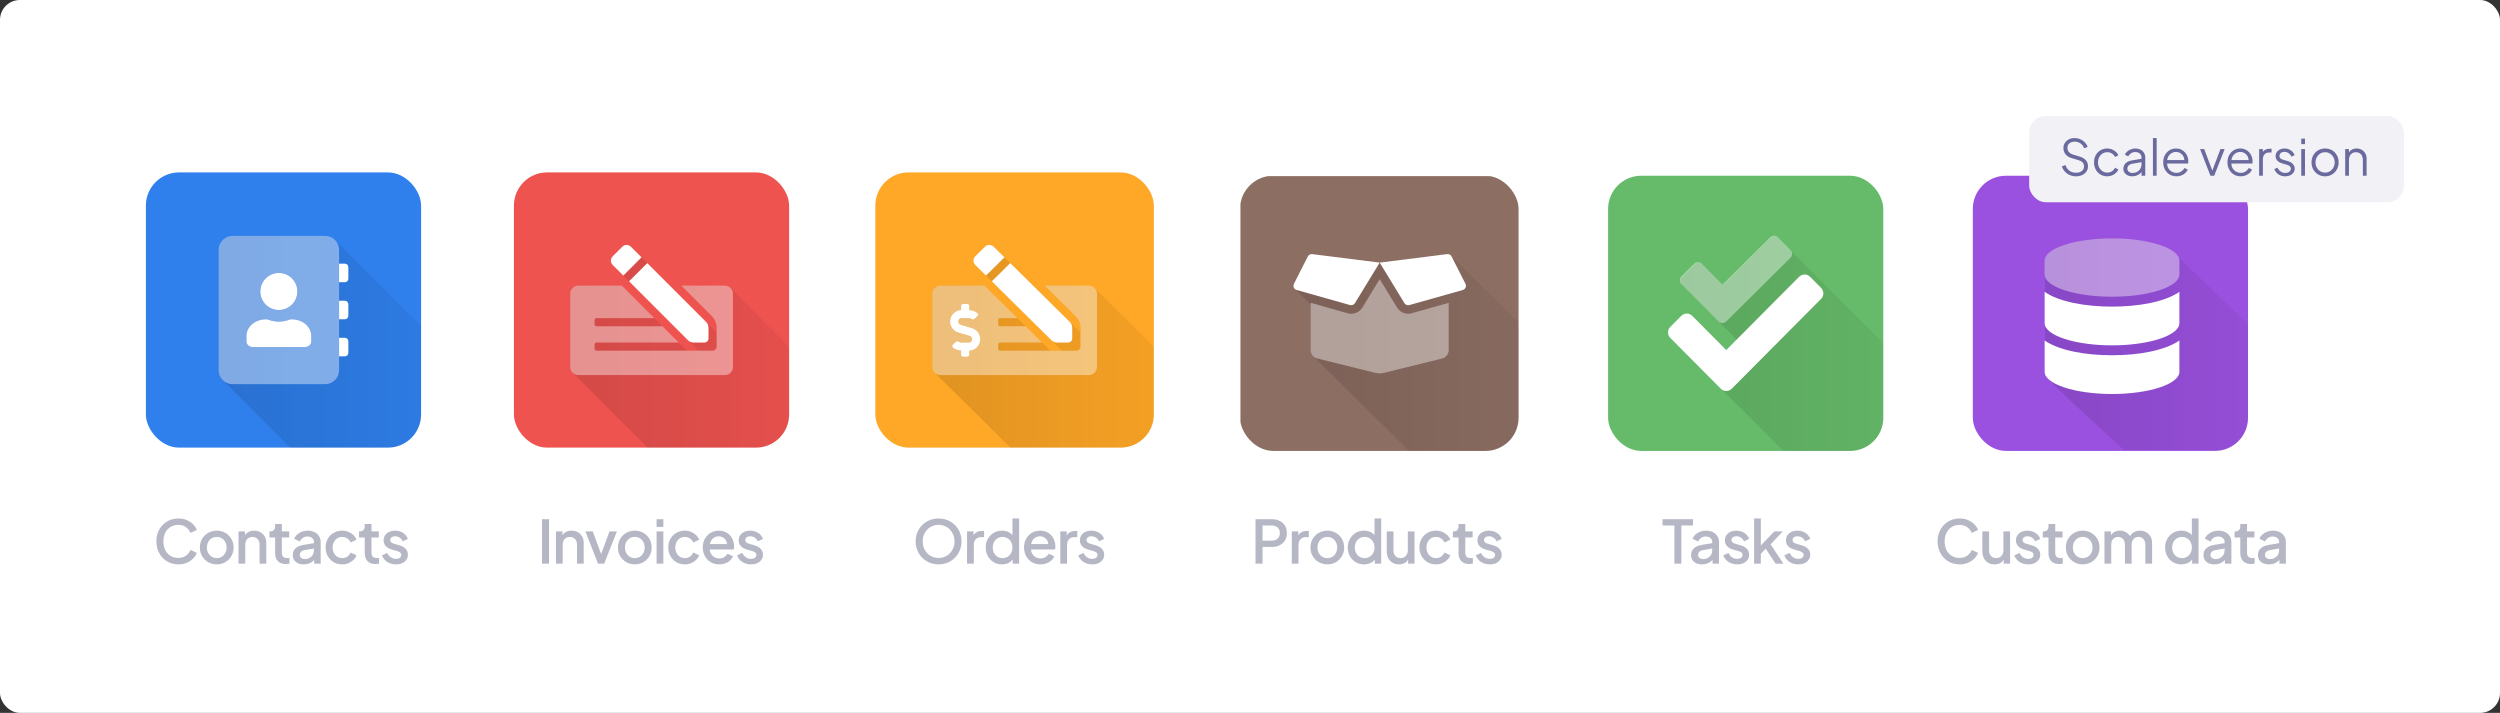 <svg width="754" height="215" viewBox="0 0 754 215" fill="none" xmlns="http://www.w3.org/2000/svg">
<rect x="0" y="0" width="754" height="215" fill="#333333" stroke="none"/>
<rect width="754" height="215" rx="6" fill="white"/>
<g clip-path="url(#clip0_8605_11127)">
<path d="M48.368 135C45.956 135 44 133.044 44 130.632V56.368C44 53.956 45.956 52 48.368 52H122.632C125.044 52 127 53.956 127 56.368V130.632C127 133.044 125.044 135 122.632 135H48.368Z" fill="#2F80ED"/>
<path opacity="0.115" d="M67.165 114.629C66.407 113.87 65.938 112.822 65.938 111.665V75.336C65.938 73.021 67.814 71.144 70.129 71.144H98.074C99.232 71.144 100.28 71.614 101.038 72.372L126.999 98.333V130.632C126.999 133.045 125.043 135.001 122.631 135.001H87.537L67.165 114.629Z" fill="url(#paint0_linear_8605_11127)"/>
<path opacity="0.4" d="M102.266 75.336C102.266 73.021 100.389 71.144 98.074 71.144H70.129C67.814 71.144 65.938 73.021 65.938 75.336V111.665C65.938 113.98 67.814 115.857 70.129 115.857H98.074C100.389 115.857 102.266 113.98 102.266 111.665V75.336ZM84.102 82.323C87.189 82.323 89.691 84.825 89.691 87.912C89.691 90.998 87.189 93.501 84.102 93.501C81.015 93.501 78.513 90.998 78.513 87.912C78.516 84.826 81.016 82.326 84.102 82.323ZM93.883 103.002C93.883 103.928 93.009 104.679 91.927 104.679H76.277C75.194 104.679 74.321 103.928 74.321 103.002V101.325C74.321 98.548 76.95 96.295 80.189 96.295H80.626C82.85 97.227 85.354 97.227 87.578 96.295H88.014C91.254 96.295 93.883 98.548 93.883 101.325L93.883 103.002Z" fill="white"/>
<path d="M88.013 96.294H87.577C85.353 97.226 82.849 97.226 80.625 96.294H80.189C76.949 96.294 74.32 98.547 74.32 101.325V103.001C74.32 103.927 75.194 104.678 76.276 104.678H91.926C93.009 104.678 93.882 103.927 93.882 103.001V101.325C93.882 98.547 91.253 96.294 88.013 96.294ZM84.101 93.5C87.188 93.5 89.69 90.998 89.69 87.911C89.69 84.824 87.188 82.322 84.101 82.322C81.014 82.322 78.512 84.824 78.512 87.911C78.515 90.996 81.016 93.497 84.101 93.5ZM104.012 90.705H102.265V96.294H104.012C104.591 96.294 105.06 95.825 105.06 95.246V91.753C105.06 91.175 104.591 90.705 104.012 90.705ZM104.012 101.883H102.265V107.472H104.012C104.591 107.472 105.06 107.003 105.06 106.425V102.931C105.06 102.353 104.591 101.883 104.012 101.883ZM104.012 79.527H102.265V85.116H104.012C104.591 85.116 105.06 84.647 105.06 84.068V80.575C105.06 79.996 104.591 79.527 104.012 79.527Z" fill="white"/>
</g>
<g clip-path="url(#clip1_8605_11127)">
<path d="M159.368 135C156.956 135 155 133.044 155 130.631V56.368C155 53.956 156.956 52 159.368 52H233.631C236.044 52 238 53.956 238 56.368V130.631C238 133.044 236.044 135 233.631 135H159.368Z" fill="#EF5350"/>
<path opacity="0.115" d="M172.68 112.409C172.236 111.965 171.961 111.352 171.961 110.674V88.592C171.961 87.237 173.059 86.138 174.415 86.138H187.526L207.154 105.767H210.626L207.454 102.595C207.453 102.594 207.453 102.593 207.452 102.593L189.709 84.846L189.71 84.845L184.766 79.9C184.054 79.183 184.054 78.026 184.766 77.309L187.67 74.407C188.39 73.695 189.549 73.695 190.269 74.407L193.476 77.608L216.125 100.257V98.829C216.126 97.561 215.636 96.344 214.761 95.431L205.468 86.138H218.579C219.256 86.138 219.87 86.413 220.314 86.857L237.997 104.54V130.632C237.997 133.045 236.041 135 233.628 135H195.271L172.68 112.409Z" fill="url(#paint1_linear_8605_11127)"/>
<g clip-path="url(#clip2_8605_11127)">
<path opacity="0.4" d="M221.042 88.592V110.675C221.042 111.326 220.783 111.95 220.323 112.41C219.863 112.87 219.239 113.129 218.588 113.129H174.422C173.772 113.129 173.148 112.87 172.687 112.41C172.227 111.95 171.969 111.326 171.969 110.675V88.592C171.969 87.942 172.227 87.317 172.687 86.857C173.148 86.397 173.772 86.139 174.422 86.139H187.539L197.349 95.953H179.943C179.78 95.953 179.624 96.018 179.509 96.133C179.394 96.248 179.33 96.404 179.33 96.567V97.793C179.33 97.956 179.394 98.112 179.509 98.227C179.624 98.342 179.78 98.407 179.943 98.407H199.802L204.71 103.314H179.943C179.78 103.314 179.624 103.379 179.509 103.494C179.394 103.609 179.33 103.765 179.33 103.928V105.154C179.33 105.317 179.394 105.473 179.509 105.588C179.624 105.703 179.78 105.768 179.943 105.768H214.908C215.233 105.768 215.545 105.639 215.775 105.409C216.005 105.178 216.134 104.866 216.134 104.541V98.832C216.135 98.187 216.008 97.549 215.761 96.954C215.515 96.358 215.153 95.817 214.698 95.361L205.476 86.139H218.588C219.239 86.139 219.863 86.397 220.323 86.857C220.783 87.317 221.042 87.942 221.042 88.592Z" fill="white"/>
<path d="M212.965 97.097L195.218 79.351L189.72 84.848L207.462 102.595C207.69 102.823 207.961 103.004 208.259 103.128C208.556 103.251 208.876 103.314 209.198 103.314H212.456C212.781 103.314 213.093 103.185 213.324 102.955C213.554 102.725 213.683 102.413 213.683 102.088V98.832C213.683 98.181 213.425 97.557 212.965 97.097ZM190.28 74.407C189.934 74.065 189.467 73.873 188.98 73.873C188.493 73.873 188.026 74.065 187.68 74.407L184.776 77.311C184.434 77.656 184.242 78.121 184.242 78.607C184.242 79.092 184.434 79.558 184.776 79.903L187.989 83.115L193.486 77.61L190.28 74.407Z" fill="white"/>
</g>
</g>
<g clip-path="url(#clip3_8605_11127)">
<path d="M268.421 135C265.979 135 264 133.044 264 130.631V56.368C264 53.956 265.979 52 268.421 52H343.579C346.02 52 348 53.956 348 56.368V130.631C348 133.044 346.02 135 343.579 135H268.421Z" fill="#FFA726"/>
<path opacity="0.115" d="M281.899 112.409C281.45 111.965 281.172 111.352 281.172 110.674V88.592C281.172 87.237 282.284 86.138 283.655 86.138H296.924L316.789 105.767H320.303L317.093 102.595C317.092 102.594 317.091 102.593 317.09 102.593L299.134 84.846L299.135 84.845L294.131 79.9C293.411 79.183 293.411 78.026 294.131 77.309L297.07 74.407C297.799 73.695 298.972 73.695 299.701 74.407L302.946 77.608L325.868 100.257V98.829C325.869 97.561 325.373 96.344 324.487 95.431L315.082 86.138H328.351C329.037 86.138 329.658 86.413 330.107 86.857L348.003 104.54V130.632C348.003 133.045 346.024 135 343.582 135H304.763L281.899 112.409Z" fill="url(#paint2_linear_8605_11127)"/>
<path opacity="0.4" d="M328.351 86.139H315.082L324.415 95.359C325.346 96.279 325.869 97.528 325.868 98.829V104.54C325.868 105.218 325.312 105.767 324.627 105.767H301.658C301.315 105.767 301.037 105.493 301.037 105.154V103.927C301.037 103.588 301.315 103.314 301.658 103.314H314.306L309.34 98.406H301.658C301.315 98.406 301.037 98.132 301.037 97.793V96.566C301.037 96.228 301.315 95.953 301.658 95.953H306.857L296.924 86.139H283.655C282.284 86.139 281.172 87.237 281.172 88.592V110.674C281.172 112.03 282.284 113.128 283.655 113.128H328.351C329.723 113.128 330.835 112.03 330.835 110.674V88.592C330.835 87.237 329.723 86.139 328.351 86.139V86.139ZM292.346 105.756V106.994C292.346 107.333 292.068 107.607 291.725 107.607H290.484C290.141 107.607 289.863 107.333 289.863 106.994V105.743C288.982 105.698 288.135 105.395 287.429 104.872C287.285 104.762 287.198 104.596 287.19 104.417C287.181 104.238 287.252 104.064 287.384 103.942L288.296 103.084C288.513 102.887 288.839 102.864 289.082 103.028C289.38 103.214 289.725 103.313 290.077 103.314H292.258C292.763 103.314 293.174 102.86 293.174 102.302C293.174 101.846 292.894 101.444 292.493 101.326L289.001 100.291C287.559 99.863 286.551 98.493 286.551 96.962C286.551 95.082 288.029 93.555 289.862 93.506V92.273C289.862 91.934 290.14 91.659 290.483 91.659H291.724C292.067 91.659 292.345 91.934 292.345 92.273V93.522C293.226 93.566 294.074 93.869 294.779 94.392C295.05 94.6 295.098 94.985 294.888 95.252C294.869 95.278 294.847 95.301 294.824 95.323L293.912 96.183C293.694 96.379 293.37 96.402 293.126 96.239C292.828 96.053 292.483 95.953 292.131 95.953H289.95C289.445 95.953 289.034 96.407 289.034 96.964C289.034 97.421 289.314 97.822 289.715 97.94L293.207 98.975C294.649 99.403 295.657 100.771 295.657 102.302C295.657 104.181 294.179 105.707 292.346 105.756V105.756Z" fill="white"/>
<path d="M299.696 74.407C298.967 73.695 297.794 73.695 297.065 74.407L294.126 77.309C293.406 78.026 293.406 79.183 294.126 79.9L297.377 83.113L302.941 77.608L299.696 74.407ZM322.654 97.094L304.693 79.348L299.129 84.846L317.086 102.593C317.551 103.053 318.182 103.313 318.841 103.313H322.139C322.824 103.313 323.38 102.764 323.38 102.087V98.829C323.381 98.178 323.119 97.554 322.654 97.094H322.654ZM293.202 98.973L289.71 97.938C289.309 97.82 289.029 97.418 289.029 96.962C289.029 96.404 289.44 95.951 289.945 95.951H292.126C292.478 95.951 292.823 96.05 293.121 96.237C293.365 96.399 293.689 96.376 293.907 96.18L294.819 95.32C294.842 95.299 294.864 95.275 294.883 95.25C295.093 94.982 295.045 94.597 294.775 94.389C294.069 93.867 293.222 93.564 292.341 93.519V92.272C292.341 91.934 292.063 91.659 291.72 91.659H290.479C290.136 91.659 289.858 91.934 289.858 92.272V93.508C288.025 93.557 286.547 95.084 286.547 96.964C286.547 98.498 287.556 99.863 288.997 100.291L292.489 101.326C292.89 101.444 293.17 101.846 293.17 102.302C293.17 102.86 292.759 103.313 292.254 103.313H290.072C289.72 103.313 289.375 103.214 289.077 103.027C288.834 102.864 288.509 102.887 288.291 103.083L287.38 103.941C287.247 104.064 287.176 104.238 287.185 104.417C287.193 104.596 287.281 104.762 287.424 104.872C288.13 105.394 288.977 105.697 289.858 105.743V106.994C289.858 107.333 290.136 107.607 290.479 107.607H291.72C292.063 107.607 292.341 107.333 292.341 106.994V105.756C294.174 105.707 295.652 104.181 295.652 102.3C295.652 100.769 294.644 99.403 293.202 98.973V98.973Z" fill="white"/>
</g>
<g clip-path="url(#clip4_8605_11127)">
<path d="M378.538 136.119C376.097 136.119 374.117 134.163 374.117 131.751V57.488C374.117 55.075 376.097 53.119 378.538 53.119H453.696C456.138 53.119 458.117 55.075 458.117 57.488V131.751C458.117 134.163 456.138 136.119 453.696 136.119H378.538Z" fill="#8D6E63"/>
<path opacity="0.115" d="M396.064 107.442C395.589 106.973 395.303 106.326 395.304 105.627V91.884L390.49 87.127C390.375 87.013 390.28 86.879 390.213 86.728C390.055 86.37 390.065 85.962 390.243 85.613L394.429 77.353C394.682 76.858 395.222 76.573 395.779 76.641L416.115 79.2L436.449 76.638C436.865 76.585 437.272 76.729 437.558 77.011L458.115 97.324V131.751C458.115 134.164 456.136 136.12 453.694 136.12H425.088L396.064 107.442Z" fill="url(#paint3_linear_8605_11127)"/>
<path opacity="0.4" d="M425.789 94.472L436.926 91.329V105.626C436.923 106.803 436.113 107.827 434.959 108.116L417.367 112.462C416.54 112.663 415.675 112.663 414.847 112.462L397.275 108.116C396.117 107.833 395.303 106.805 395.305 105.626V91.329L406.442 94.477C406.793 94.58 407.157 94.632 407.523 94.63C408.904 94.626 410.183 93.91 410.896 92.742L416.115 84.18L421.342 92.742C422.055 93.907 423.331 94.619 424.708 94.622C425.074 94.624 425.438 94.574 425.789 94.472L425.789 94.472Z" fill="white"/>
<path d="M441.993 85.613L437.806 77.353C437.554 76.853 437.009 76.566 436.449 76.638L416.115 79.2L423.569 91.417C423.88 91.924 424.495 92.164 425.073 92.004L441.161 87.466C441.541 87.357 441.853 87.088 442.014 86.731C442.174 86.374 442.167 85.965 441.993 85.613H441.993ZM394.429 77.353L390.243 85.613C390.065 85.962 390.055 86.371 390.213 86.728C390.372 87.085 390.684 87.354 391.064 87.461L407.151 91.999C407.729 92.159 408.344 91.919 408.655 91.413L416.115 79.2L395.779 76.641C395.222 76.573 394.682 76.858 394.429 77.353V77.353Z" fill="white"/>
</g>
<g clip-path="url(#clip5_8605_11127)">
<path d="M489.368 136C486.956 136 485 134.044 485 131.632V57.368C485 54.956 486.956 53 489.368 53H563.632C566.044 53 568 54.956 568 57.368V131.632C568 134.044 566.044 136 563.632 136H489.368Z" fill="#66BB6A"/>
<path opacity="0.115" d="M507.348 83.531L511.185 79.724C511.823 79.099 512.846 79.104 513.477 79.735L519.726 85.984L534.026 71.782C534.665 71.156 535.688 71.162 536.319 71.794L568.003 103.477V131.647C568.003 134.051 566.054 135.999 563.651 135.999H537.873L519.179 117.306C519.177 117.303 519.174 117.301 519.172 117.298L504.004 102.043C503.092 101.125 503.092 99.643 504.004 98.724L507.304 95.406C507.74 94.965 508.334 94.718 508.954 94.718C509.57 94.718 510.16 94.963 510.596 95.398L520.85 105.652L523.951 102.533L518.508 97.09C518.507 97.089 518.505 97.087 518.503 97.085H518.503L507.331 85.829C506.704 85.189 506.711 84.162 507.348 83.531H507.348Z" fill="url(#paint4_linear_8605_11127)"/>
<path opacity="0.4" d="M518.314 96.944L507.1 85.645C506.471 85.003 506.478 83.973 507.117 83.34L510.968 79.519C511.61 78.889 512.641 78.897 513.274 79.535L519.516 85.827L533.894 71.547C534.536 70.918 535.566 70.925 536.2 71.564L540.035 75.417C540.665 76.06 540.657 77.09 540.019 77.724L520.62 96.96C519.977 97.59 518.947 97.583 518.314 96.944V96.944Z" fill="white"/>
<path d="M549.233 86.816C550.148 87.738 550.148 89.226 549.233 90.148L522.299 117.231C521.862 117.673 521.265 117.922 520.644 117.922C520.022 117.922 519.425 117.673 518.988 117.231L503.764 101.92C502.849 100.999 502.849 99.511 503.764 98.589L507.076 95.258C507.514 94.817 508.11 94.568 508.732 94.568C509.354 94.568 509.95 94.817 510.388 95.258L520.644 105.571L542.609 83.481C543.047 83.039 543.643 82.791 544.265 82.791C544.887 82.791 545.483 83.039 545.921 83.481L549.233 86.816Z" fill="white"/>
</g>
<g clip-path="url(#clip6_8605_11127)">
<path d="M599.368 136C596.956 136 595 134.044 595 131.631V57.368C595 54.956 596.956 53 599.368 53H673.631C676.044 53 678 54.956 678 57.368V131.631C678 134.044 676.044 136 673.631 136H599.368Z" fill="#9B51E0"/>
<path opacity="0.115" d="M617.323 113.677C616.751 112.246 616.838 111.387 616.838 108.525L616.75 97.936V88.097V83.339L616.75 77.901C617.322 75.897 621.115 74.431 621.616 74.18C622.116 73.93 628.484 71.891 635.353 71.891C642.795 71.891 648.076 72.763 650.61 73.608C653.145 74.453 656.533 75.897 657.105 77.615L678.219 98.046V131.347C678.219 133.759 676.263 135.715 673.851 135.715H640.551C640.551 135.715 617.895 115.108 617.323 113.677Z" fill="url(#paint5_linear_8605_11127)"/>
<path opacity="0.4" d="M657.306 78.596V82.787C657.306 86.48 648.204 89.492 636.985 89.492C625.766 89.492 616.664 86.48 616.664 82.787V78.596C616.664 74.903 625.766 71.891 636.985 71.891C648.204 71.891 657.306 74.903 657.306 78.596Z" fill="white"/>
<path d="M616.664 102.693V112.123C616.664 115.816 625.766 118.828 636.985 118.828C648.204 118.828 657.306 115.816 657.306 112.123V102.693C652.939 105.732 644.949 107.146 636.985 107.146C629.021 107.146 621.029 105.732 616.664 102.693ZM636.985 92.478C629.021 92.478 621.029 91.064 616.664 88.025V97.455C616.664 101.148 625.766 104.16 636.985 104.16C648.204 104.16 657.306 101.148 657.306 97.455V88.025C652.939 91.064 644.949 92.478 636.985 92.478Z" fill="white"/>
</g>
<rect x="612" y="35" width="113" height="26" rx="5" fill="#F1F1F6"/>
<path d="M626.123 53.18C625.413 53.18 624.768 53.045 624.188 52.775C623.608 52.505 623.118 52.145 622.718 51.695C622.318 51.235 622.033 50.73 621.863 50.18L622.943 49.775C623.203 50.535 623.608 51.115 624.158 51.515C624.708 51.905 625.363 52.1 626.123 52.1C626.603 52.1 627.023 52.025 627.383 51.875C627.753 51.715 628.038 51.495 628.238 51.215C628.438 50.935 628.538 50.61 628.538 50.24C628.538 49.69 628.388 49.265 628.088 48.965C627.788 48.665 627.358 48.435 626.798 48.275L624.788 47.675C623.998 47.445 623.388 47.06 622.958 46.52C622.538 45.98 622.328 45.365 622.328 44.675C622.328 44.085 622.473 43.565 622.763 43.115C623.053 42.655 623.448 42.295 623.948 42.035C624.458 41.775 625.033 41.645 625.673 41.645C626.343 41.645 626.943 41.77 627.473 42.02C628.013 42.26 628.468 42.58 628.838 42.98C629.208 43.38 629.473 43.825 629.633 44.315L628.583 44.735C628.343 44.075 627.968 43.575 627.458 43.235C626.958 42.895 626.368 42.725 625.688 42.725C625.258 42.725 624.878 42.8 624.548 42.95C624.228 43.1 623.978 43.315 623.798 43.595C623.618 43.875 623.528 44.205 623.528 44.585C623.528 45.045 623.673 45.46 623.963 45.83C624.253 46.19 624.698 46.46 625.298 46.64L627.068 47.165C627.948 47.425 628.613 47.8 629.063 48.29C629.513 48.78 629.738 49.395 629.738 50.135C629.738 50.735 629.583 51.265 629.273 51.725C628.973 52.175 628.548 52.53 627.998 52.79C627.458 53.05 626.833 53.18 626.123 53.18ZM635.565 53.18C634.775 53.18 634.08 52.995 633.48 52.625C632.88 52.255 632.41 51.755 632.07 51.125C631.73 50.485 631.56 49.765 631.56 48.965C631.56 48.165 631.73 47.45 632.07 46.82C632.41 46.19 632.88 45.695 633.48 45.335C634.08 44.965 634.775 44.78 635.565 44.78C636.065 44.78 636.535 44.87 636.975 45.05C637.415 45.23 637.805 45.475 638.145 45.785C638.485 46.085 638.74 46.435 638.91 46.835L637.89 47.36C637.69 46.93 637.385 46.58 636.975 46.31C636.565 46.04 636.095 45.905 635.565 45.905C635.035 45.905 634.555 46.04 634.125 46.31C633.705 46.57 633.37 46.935 633.12 47.405C632.88 47.865 632.76 48.39 632.76 48.98C632.76 49.56 632.88 50.085 633.12 50.555C633.37 51.015 633.705 51.38 634.125 51.65C634.555 51.92 635.035 52.055 635.565 52.055C636.095 52.055 636.56 51.92 636.96 51.65C637.37 51.38 637.68 51.02 637.89 50.57L638.91 51.125C638.74 51.515 638.485 51.865 638.145 52.175C637.805 52.485 637.415 52.73 636.975 52.91C636.535 53.09 636.065 53.18 635.565 53.18ZM643.063 53.18C642.553 53.18 642.098 53.085 641.698 52.895C641.298 52.695 640.983 52.425 640.753 52.085C640.523 51.745 640.408 51.355 640.408 50.915C640.408 50.495 640.498 50.115 640.678 49.775C640.858 49.425 641.138 49.13 641.518 48.89C641.898 48.65 642.383 48.48 642.973 48.38L646.123 47.855V48.875L643.243 49.355C642.663 49.455 642.243 49.64 641.983 49.91C641.733 50.18 641.608 50.5 641.608 50.87C641.608 51.23 641.748 51.535 642.028 51.785C642.318 52.035 642.688 52.16 643.138 52.16C643.688 52.16 644.168 52.045 644.578 51.815C644.988 51.575 645.308 51.255 645.538 50.855C645.768 50.455 645.883 50.01 645.883 49.52V47.48C645.883 47 645.708 46.61 645.358 46.31C645.008 46.01 644.553 45.86 643.993 45.86C643.503 45.86 643.073 45.985 642.703 46.235C642.333 46.475 642.058 46.79 641.878 47.18L640.858 46.625C641.008 46.285 641.243 45.975 641.563 45.695C641.893 45.415 642.268 45.195 642.688 45.035C643.108 44.865 643.543 44.78 643.993 44.78C644.583 44.78 645.103 44.895 645.553 45.125C646.013 45.355 646.368 45.675 646.618 46.085C646.878 46.485 647.008 46.95 647.008 47.48V53H645.883V51.395L646.048 51.56C645.908 51.86 645.688 52.135 645.388 52.385C645.098 52.625 644.753 52.82 644.353 52.97C643.963 53.11 643.533 53.18 643.063 53.18ZM649.322 53V41.645H650.447V53H649.322ZM656.41 53.18C655.66 53.18 654.98 53 654.37 52.64C653.77 52.27 653.295 51.765 652.945 51.125C652.595 50.485 652.42 49.76 652.42 48.95C652.42 48.14 652.59 47.425 652.93 46.805C653.27 46.175 653.73 45.68 654.31 45.32C654.9 44.96 655.56 44.78 656.29 44.78C656.87 44.78 657.385 44.89 657.835 45.11C658.295 45.32 658.685 45.61 659.005 45.98C659.325 46.34 659.57 46.75 659.74 47.21C659.91 47.66 659.995 48.125 659.995 48.605C659.995 48.705 659.99 48.82 659.98 48.95C659.97 49.07 659.955 49.195 659.935 49.325H653.14V48.275H659.29L658.75 48.725C658.84 48.175 658.775 47.685 658.555 47.255C658.345 46.815 658.04 46.47 657.64 46.22C657.24 45.96 656.79 45.83 656.29 45.83C655.79 45.83 655.325 45.96 654.895 46.22C654.475 46.48 654.145 46.845 653.905 47.315C653.665 47.775 653.57 48.325 653.62 48.965C653.57 49.605 653.67 50.165 653.92 50.645C654.18 51.115 654.53 51.48 654.97 51.74C655.42 52 655.9 52.13 656.41 52.13C657 52.13 657.495 51.99 657.895 51.71C658.295 51.43 658.62 51.08 658.87 50.66L659.83 51.17C659.67 51.53 659.425 51.865 659.095 52.175C658.765 52.475 658.37 52.72 657.91 52.91C657.46 53.09 656.96 53.18 656.41 53.18ZM666.672 53L663.537 44.96H664.797L667.437 52.01H667.032L669.687 44.96H670.962L667.797 53H666.672ZM675.79 53.18C675.04 53.18 674.36 53 673.75 52.64C673.15 52.27 672.675 51.765 672.325 51.125C671.975 50.485 671.8 49.76 671.8 48.95C671.8 48.14 671.97 47.425 672.31 46.805C672.65 46.175 673.11 45.68 673.69 45.32C674.28 44.96 674.94 44.78 675.67 44.78C676.25 44.78 676.765 44.89 677.215 45.11C677.675 45.32 678.065 45.61 678.385 45.98C678.705 46.34 678.95 46.75 679.12 47.21C679.29 47.66 679.375 48.125 679.375 48.605C679.375 48.705 679.37 48.82 679.36 48.95C679.35 49.07 679.335 49.195 679.315 49.325H672.52V48.275H678.67L678.13 48.725C678.22 48.175 678.155 47.685 677.935 47.255C677.725 46.815 677.42 46.47 677.02 46.22C676.62 45.96 676.17 45.83 675.67 45.83C675.17 45.83 674.705 45.96 674.275 46.22C673.855 46.48 673.525 46.845 673.285 47.315C673.045 47.775 672.95 48.325 673 48.965C672.95 49.605 673.05 50.165 673.3 50.645C673.56 51.115 673.91 51.48 674.35 51.74C674.8 52 675.28 52.13 675.79 52.13C676.38 52.13 676.875 51.99 677.275 51.71C677.675 51.43 678 51.08 678.25 50.66L679.21 51.17C679.05 51.53 678.805 51.865 678.475 52.175C678.145 52.475 677.75 52.72 677.29 52.91C676.84 53.09 676.34 53.18 675.79 53.18ZM681.358 53V44.96H682.483V46.28L682.333 46.085C682.523 45.705 682.808 45.405 683.188 45.185C683.578 44.965 684.048 44.855 684.598 44.855H685.108V45.98H684.403C683.823 45.98 683.358 46.16 683.008 46.52C682.658 46.88 682.483 47.39 682.483 48.05V53H681.358ZM689.216 53.18C688.446 53.18 687.771 52.985 687.191 52.595C686.611 52.205 686.191 51.675 685.931 51.005L686.876 50.555C687.106 51.045 687.426 51.435 687.836 51.725C688.256 52.015 688.716 52.16 689.216 52.16C689.696 52.16 690.101 52.045 690.431 51.815C690.761 51.575 690.926 51.265 690.926 50.885C690.926 50.605 690.846 50.385 690.686 50.225C690.526 50.055 690.341 49.925 690.131 49.835C689.921 49.745 689.736 49.68 689.576 49.64L688.421 49.31C687.681 49.1 687.146 48.805 686.816 48.425C686.486 48.045 686.321 47.605 686.321 47.105C686.321 46.635 686.441 46.225 686.681 45.875C686.921 45.525 687.246 45.255 687.656 45.065C688.066 44.875 688.521 44.78 689.021 44.78C689.701 44.78 690.316 44.96 690.866 45.32C691.426 45.67 691.821 46.16 692.051 46.79L691.091 47.24C690.891 46.79 690.601 46.44 690.221 46.19C689.851 45.93 689.436 45.8 688.976 45.8C688.526 45.8 688.166 45.915 687.896 46.145C687.626 46.375 687.491 46.665 687.491 47.015C687.491 47.285 687.561 47.5 687.701 47.66C687.841 47.82 688.001 47.94 688.181 48.02C688.371 48.1 688.536 48.16 688.676 48.2L690.011 48.59C690.661 48.78 691.166 49.075 691.526 49.475C691.896 49.875 692.081 50.345 692.081 50.885C692.081 51.325 691.956 51.72 691.706 52.07C691.466 52.42 691.131 52.695 690.701 52.895C690.271 53.085 689.776 53.18 689.216 53.18ZM694.058 53V44.96H695.183V53H694.058ZM694.058 43.475V41.825H695.183V43.475H694.058ZM701.251 53.18C700.491 53.18 699.801 53 699.181 52.64C698.561 52.27 698.066 51.77 697.696 51.14C697.336 50.5 697.156 49.775 697.156 48.965C697.156 48.165 697.336 47.45 697.696 46.82C698.056 46.19 698.541 45.695 699.151 45.335C699.771 44.965 700.471 44.78 701.251 44.78C702.031 44.78 702.726 44.96 703.336 45.32C703.956 45.68 704.441 46.175 704.791 46.805C705.151 47.435 705.331 48.155 705.331 48.965C705.331 49.785 705.146 50.515 704.776 51.155C704.406 51.785 703.911 52.28 703.291 52.64C702.681 53 702.001 53.18 701.251 53.18ZM701.251 52.055C701.791 52.055 702.276 51.92 702.706 51.65C703.146 51.38 703.491 51.01 703.741 50.54C704.001 50.07 704.131 49.545 704.131 48.965C704.131 48.385 704.001 47.865 703.741 47.405C703.491 46.945 703.146 46.58 702.706 46.31C702.276 46.04 701.791 45.905 701.251 45.905C700.711 45.905 700.221 46.04 699.781 46.31C699.351 46.58 699.006 46.945 698.746 47.405C698.486 47.865 698.356 48.385 698.356 48.965C698.356 49.545 698.486 50.07 698.746 50.54C699.006 51.01 699.351 51.38 699.781 51.65C700.221 51.92 700.711 52.055 701.251 52.055ZM707.315 53V44.96H708.44V46.52L708.185 46.46C708.385 45.94 708.71 45.53 709.16 45.23C709.62 44.93 710.15 44.78 710.75 44.78C711.32 44.78 711.83 44.91 712.28 45.17C712.74 45.43 713.1 45.79 713.36 46.25C713.63 46.7 713.765 47.21 713.765 47.78V53H712.64V48.215C712.64 47.725 712.55 47.31 712.37 46.97C712.2 46.63 711.955 46.37 711.635 46.19C711.325 46 710.965 45.905 710.555 45.905C710.145 45.905 709.78 46 709.46 46.19C709.14 46.37 708.89 46.635 708.71 46.985C708.53 47.325 708.44 47.735 708.44 48.215V53H707.315Z" fill="#6A6A9F"/>
<path d="M53.803 170.216C52.855 170.216 51.973 170.042 51.157 169.694C50.353 169.346 49.651 168.866 49.051 168.254C48.463 167.63 48.001 166.898 47.665 166.058C47.329 165.218 47.161 164.294 47.161 163.286C47.161 162.29 47.323 161.372 47.647 160.532C47.983 159.68 48.451 158.948 49.051 158.336C49.651 157.712 50.353 157.232 51.157 156.896C51.961 156.548 52.843 156.374 53.803 156.374C54.751 156.374 55.597 156.536 56.341 156.86C57.097 157.184 57.733 157.61 58.249 158.138C58.765 158.654 59.137 159.218 59.365 159.83L57.457 160.73C57.169 160.01 56.707 159.428 56.071 158.984C55.447 158.528 54.691 158.3 53.803 158.3C52.915 158.3 52.129 158.51 51.445 158.93C50.761 159.35 50.227 159.932 49.843 160.676C49.471 161.42 49.285 162.29 49.285 163.286C49.285 164.282 49.471 165.158 49.843 165.914C50.227 166.658 50.761 167.24 51.445 167.66C52.129 168.068 52.915 168.272 53.803 168.272C54.691 168.272 55.447 168.05 56.071 167.606C56.707 167.162 57.169 166.58 57.457 165.86L59.365 166.76C59.137 167.36 58.765 167.924 58.249 168.452C57.733 168.98 57.097 169.406 56.341 169.73C55.597 170.054 54.751 170.216 53.803 170.216ZM65.373 170.216C64.437 170.216 63.579 169.994 62.799 169.55C62.031 169.106 61.419 168.5 60.963 167.732C60.507 166.964 60.279 166.094 60.279 165.122C60.279 164.138 60.507 163.268 60.963 162.512C61.419 161.744 62.031 161.144 62.799 160.712C63.567 160.268 64.425 160.046 65.373 160.046C66.333 160.046 67.191 160.268 67.947 160.712C68.715 161.144 69.321 161.744 69.765 162.512C70.221 163.268 70.449 164.138 70.449 165.122C70.449 166.106 70.221 166.982 69.765 167.75C69.309 168.518 68.697 169.124 67.929 169.568C67.161 170 66.309 170.216 65.373 170.216ZM65.373 168.326C65.949 168.326 66.459 168.188 66.903 167.912C67.347 167.636 67.695 167.258 67.947 166.778C68.211 166.286 68.343 165.734 68.343 165.122C68.343 164.51 68.211 163.964 67.947 163.484C67.695 163.004 67.347 162.626 66.903 162.35C66.459 162.074 65.949 161.936 65.373 161.936C64.809 161.936 64.299 162.074 63.843 162.35C63.399 162.626 63.045 163.004 62.781 163.484C62.529 163.964 62.403 164.51 62.403 165.122C62.403 165.734 62.529 166.286 62.781 166.778C63.045 167.258 63.399 167.636 63.843 167.912C64.299 168.188 64.809 168.326 65.373 168.326ZM71.935 170V160.262H73.879V162.17L73.645 161.918C73.885 161.306 74.269 160.844 74.797 160.532C75.325 160.208 75.937 160.046 76.633 160.046C77.353 160.046 77.989 160.202 78.541 160.514C79.093 160.826 79.525 161.258 79.837 161.81C80.149 162.362 80.305 162.998 80.305 163.718V170H78.289V164.258C78.289 163.766 78.199 163.352 78.019 163.016C77.839 162.668 77.581 162.404 77.245 162.224C76.921 162.032 76.549 161.936 76.129 161.936C75.709 161.936 75.331 162.032 74.995 162.224C74.671 162.404 74.419 162.668 74.239 163.016C74.059 163.364 73.969 163.778 73.969 164.258V170H71.935ZM86.194 170.108C85.174 170.108 84.382 169.82 83.818 169.244C83.254 168.668 82.972 167.858 82.972 166.814V162.098H81.262V160.262H81.532C81.988 160.262 82.342 160.13 82.594 159.866C82.846 159.602 82.972 159.242 82.972 158.786V158.03H85.006V160.262H87.22V162.098H85.006V166.724C85.006 167.06 85.06 167.348 85.168 167.588C85.276 167.816 85.45 167.996 85.69 168.128C85.93 168.248 86.242 168.308 86.626 168.308C86.722 168.308 86.83 168.302 86.95 168.29C87.07 168.278 87.184 168.266 87.292 168.254V170C87.124 170.024 86.938 170.048 86.734 170.072C86.53 170.096 86.35 170.108 86.194 170.108ZM91.605 170.216C90.945 170.216 90.363 170.102 89.859 169.874C89.367 169.634 88.983 169.31 88.707 168.902C88.431 168.482 88.293 167.99 88.293 167.426C88.293 166.898 88.407 166.424 88.635 166.004C88.875 165.584 89.241 165.23 89.733 164.942C90.225 164.654 90.843 164.45 91.587 164.33L94.971 163.772V165.374L91.983 165.896C91.443 165.992 91.047 166.166 90.795 166.418C90.543 166.658 90.417 166.97 90.417 167.354C90.417 167.726 90.555 168.032 90.831 168.272C91.119 168.5 91.485 168.614 91.929 168.614C92.481 168.614 92.961 168.494 93.369 168.254C93.789 168.014 94.113 167.696 94.341 167.3C94.569 166.892 94.683 166.442 94.683 165.95V163.448C94.683 162.968 94.503 162.578 94.143 162.278C93.795 161.966 93.327 161.81 92.739 161.81C92.199 161.81 91.725 161.954 91.317 162.242C90.921 162.518 90.627 162.878 90.435 163.322L88.743 162.476C88.923 161.996 89.217 161.576 89.625 161.216C90.033 160.844 90.507 160.556 91.047 160.352C91.599 160.148 92.181 160.046 92.793 160.046C93.561 160.046 94.239 160.19 94.827 160.478C95.427 160.766 95.889 161.168 96.213 161.684C96.549 162.188 96.717 162.776 96.717 163.448V170H94.773V168.236L95.187 168.29C94.959 168.686 94.665 169.028 94.305 169.316C93.957 169.604 93.555 169.826 93.099 169.982C92.655 170.138 92.157 170.216 91.605 170.216ZM103.221 170.216C102.249 170.216 101.385 169.994 100.629 169.55C99.885 169.094 99.291 168.482 98.847 167.714C98.415 166.946 98.199 166.076 98.199 165.104C98.199 164.144 98.415 163.28 98.847 162.512C99.279 161.744 99.873 161.144 100.629 160.712C101.385 160.268 102.249 160.046 103.221 160.046C103.881 160.046 104.499 160.166 105.075 160.406C105.651 160.634 106.149 160.952 106.569 161.36C107.001 161.768 107.319 162.242 107.523 162.782L105.741 163.61C105.537 163.106 105.207 162.704 104.751 162.404C104.307 162.092 103.797 161.936 103.221 161.936C102.669 161.936 102.171 162.074 101.727 162.35C101.295 162.614 100.953 162.992 100.701 163.484C100.449 163.964 100.323 164.51 100.323 165.122C100.323 165.734 100.449 166.286 100.701 166.778C100.953 167.258 101.295 167.636 101.727 167.912C102.171 168.188 102.669 168.326 103.221 168.326C103.809 168.326 104.319 168.176 104.751 167.876C105.195 167.564 105.525 167.15 105.741 166.634L107.523 167.48C107.331 167.996 107.019 168.464 106.587 168.884C106.167 169.292 105.669 169.616 105.093 169.856C104.517 170.096 103.893 170.216 103.221 170.216ZM113.223 170.108C112.203 170.108 111.411 169.82 110.847 169.244C110.283 168.668 110.001 167.858 110.001 166.814V162.098H108.291V160.262H108.561C109.017 160.262 109.371 160.13 109.623 159.866C109.875 159.602 110.001 159.242 110.001 158.786V158.03H112.035V160.262H114.249V162.098H112.035V166.724C112.035 167.06 112.089 167.348 112.197 167.588C112.305 167.816 112.479 167.996 112.719 168.128C112.959 168.248 113.271 168.308 113.655 168.308C113.751 168.308 113.859 168.302 113.979 168.29C114.099 168.278 114.213 168.266 114.321 168.254V170C114.153 170.024 113.967 170.048 113.763 170.072C113.559 170.096 113.379 170.108 113.223 170.108ZM119.406 170.216C118.41 170.216 117.534 169.97 116.778 169.478C116.034 168.986 115.512 168.326 115.212 167.498L116.778 166.76C117.042 167.312 117.402 167.75 117.858 168.074C118.326 168.398 118.842 168.56 119.406 168.56C119.886 168.56 120.276 168.452 120.576 168.236C120.876 168.02 121.026 167.726 121.026 167.354C121.026 167.114 120.96 166.922 120.828 166.778C120.696 166.622 120.528 166.496 120.324 166.4C120.132 166.304 119.934 166.232 119.73 166.184L118.2 165.752C117.36 165.512 116.73 165.152 116.31 164.672C115.902 164.18 115.698 163.61 115.698 162.962C115.698 162.374 115.848 161.864 116.148 161.432C116.448 160.988 116.862 160.646 117.39 160.406C117.918 160.166 118.512 160.046 119.172 160.046C120.06 160.046 120.852 160.268 121.548 160.712C122.244 161.144 122.736 161.75 123.024 162.53L121.458 163.268C121.266 162.8 120.96 162.428 120.54 162.152C120.132 161.876 119.67 161.738 119.154 161.738C118.71 161.738 118.356 161.846 118.092 162.062C117.828 162.266 117.696 162.536 117.696 162.872C117.696 163.1 117.756 163.292 117.876 163.448C117.996 163.592 118.152 163.712 118.344 163.808C118.536 163.892 118.734 163.964 118.938 164.024L120.522 164.492C121.326 164.72 121.944 165.08 122.376 165.572C122.808 166.052 123.024 166.628 123.024 167.3C123.024 167.876 122.868 168.386 122.556 168.83C122.256 169.262 121.836 169.604 121.296 169.856C120.756 170.096 120.126 170.216 119.406 170.216Z" fill="#B5B7C5"/>
<path d="M163.469 170V156.59H165.593V170H163.469ZM167.675 170V160.262H169.619V162.17L169.385 161.918C169.625 161.306 170.009 160.844 170.537 160.532C171.065 160.208 171.677 160.046 172.373 160.046C173.093 160.046 173.729 160.202 174.281 160.514C174.833 160.826 175.265 161.258 175.577 161.81C175.889 162.362 176.045 162.998 176.045 163.718V170H174.029V164.258C174.029 163.766 173.939 163.352 173.759 163.016C173.579 162.668 173.321 162.404 172.985 162.224C172.661 162.032 172.289 161.936 171.869 161.936C171.449 161.936 171.071 162.032 170.735 162.224C170.411 162.404 170.159 162.668 169.979 163.016C169.799 163.364 169.709 163.778 169.709 164.258V170H167.675ZM180.372 170L176.556 160.262H178.77L181.704 168.2H180.894L183.828 160.262H186.06L182.226 170H180.372ZM191.465 170.216C190.529 170.216 189.671 169.994 188.891 169.55C188.123 169.106 187.511 168.5 187.055 167.732C186.599 166.964 186.371 166.094 186.371 165.122C186.371 164.138 186.599 163.268 187.055 162.512C187.511 161.744 188.123 161.144 188.891 160.712C189.659 160.268 190.517 160.046 191.465 160.046C192.425 160.046 193.283 160.268 194.039 160.712C194.807 161.144 195.413 161.744 195.857 162.512C196.313 163.268 196.541 164.138 196.541 165.122C196.541 166.106 196.313 166.982 195.857 167.75C195.401 168.518 194.789 169.124 194.021 169.568C193.253 170 192.401 170.216 191.465 170.216ZM191.465 168.326C192.041 168.326 192.551 168.188 192.995 167.912C193.439 167.636 193.787 167.258 194.039 166.778C194.303 166.286 194.435 165.734 194.435 165.122C194.435 164.51 194.303 163.964 194.039 163.484C193.787 163.004 193.439 162.626 192.995 162.35C192.551 162.074 192.041 161.936 191.465 161.936C190.901 161.936 190.391 162.074 189.935 162.35C189.491 162.626 189.137 163.004 188.873 163.484C188.621 163.964 188.495 164.51 188.495 165.122C188.495 165.734 188.621 166.286 188.873 166.778C189.137 167.258 189.491 167.636 189.935 167.912C190.391 168.188 190.901 168.326 191.465 168.326ZM198.027 170V160.262H200.061V170H198.027ZM198.027 158.93V156.59H200.061V158.93H198.027ZM206.565 170.216C205.593 170.216 204.729 169.994 203.973 169.55C203.229 169.094 202.635 168.482 202.191 167.714C201.759 166.946 201.543 166.076 201.543 165.104C201.543 164.144 201.759 163.28 202.191 162.512C202.623 161.744 203.217 161.144 203.973 160.712C204.729 160.268 205.593 160.046 206.565 160.046C207.225 160.046 207.843 160.166 208.419 160.406C208.995 160.634 209.493 160.952 209.913 161.36C210.345 161.768 210.663 162.242 210.867 162.782L209.085 163.61C208.881 163.106 208.551 162.704 208.095 162.404C207.651 162.092 207.141 161.936 206.565 161.936C206.013 161.936 205.515 162.074 205.071 162.35C204.639 162.614 204.297 162.992 204.045 163.484C203.793 163.964 203.667 164.51 203.667 165.122C203.667 165.734 203.793 166.286 204.045 166.778C204.297 167.258 204.639 167.636 205.071 167.912C205.515 168.188 206.013 168.326 206.565 168.326C207.153 168.326 207.663 168.176 208.095 167.876C208.539 167.564 208.869 167.15 209.085 166.634L210.867 167.48C210.675 167.996 210.363 168.464 209.931 168.884C209.511 169.292 209.013 169.616 208.437 169.856C207.861 170.096 207.237 170.216 206.565 170.216ZM216.927 170.216C215.955 170.216 215.091 169.994 214.335 169.55C213.591 169.094 213.009 168.482 212.589 167.714C212.169 166.934 211.959 166.064 211.959 165.104C211.959 164.12 212.169 163.25 212.589 162.494C213.021 161.738 213.597 161.144 214.317 160.712C215.037 160.268 215.853 160.046 216.765 160.046C217.497 160.046 218.151 160.172 218.727 160.424C219.303 160.676 219.789 161.024 220.185 161.468C220.581 161.9 220.881 162.398 221.085 162.962C221.301 163.526 221.409 164.126 221.409 164.762C221.409 164.918 221.403 165.08 221.391 165.248C221.379 165.416 221.355 165.572 221.319 165.716H213.561V164.096H220.167L219.195 164.834C219.315 164.246 219.273 163.724 219.069 163.268C218.877 162.8 218.577 162.434 218.169 162.17C217.773 161.894 217.305 161.756 216.765 161.756C216.225 161.756 215.745 161.894 215.325 162.17C214.905 162.434 214.581 162.818 214.353 163.322C214.125 163.814 214.035 164.414 214.083 165.122C214.023 165.782 214.113 166.358 214.353 166.85C214.605 167.342 214.953 167.726 215.397 168.002C215.853 168.278 216.369 168.416 216.945 168.416C217.533 168.416 218.031 168.284 218.439 168.02C218.859 167.756 219.189 167.414 219.429 166.994L221.085 167.804C220.893 168.26 220.593 168.674 220.185 169.046C219.789 169.406 219.309 169.694 218.745 169.91C218.193 170.114 217.587 170.216 216.927 170.216ZM226.494 170.216C225.498 170.216 224.622 169.97 223.866 169.478C223.122 168.986 222.6 168.326 222.3 167.498L223.866 166.76C224.13 167.312 224.49 167.75 224.946 168.074C225.414 168.398 225.93 168.56 226.494 168.56C226.974 168.56 227.364 168.452 227.664 168.236C227.964 168.02 228.114 167.726 228.114 167.354C228.114 167.114 228.048 166.922 227.916 166.778C227.784 166.622 227.616 166.496 227.412 166.4C227.22 166.304 227.022 166.232 226.818 166.184L225.288 165.752C224.448 165.512 223.818 165.152 223.398 164.672C222.99 164.18 222.786 163.61 222.786 162.962C222.786 162.374 222.936 161.864 223.236 161.432C223.536 160.988 223.95 160.646 224.478 160.406C225.006 160.166 225.6 160.046 226.26 160.046C227.148 160.046 227.94 160.268 228.636 160.712C229.332 161.144 229.824 161.75 230.112 162.53L228.546 163.268C228.354 162.8 228.048 162.428 227.628 162.152C227.22 161.876 226.758 161.738 226.242 161.738C225.798 161.738 225.444 161.846 225.18 162.062C224.916 162.266 224.784 162.536 224.784 162.872C224.784 163.1 224.844 163.292 224.964 163.448C225.084 163.592 225.24 163.712 225.432 163.808C225.624 163.892 225.822 163.964 226.026 164.024L227.61 164.492C228.414 164.72 229.032 165.08 229.464 165.572C229.896 166.052 230.112 166.628 230.112 167.3C230.112 167.876 229.956 168.386 229.644 168.83C229.344 169.262 228.924 169.604 228.384 169.856C227.844 170.096 227.214 170.216 226.494 170.216Z" fill="#B5B7C5"/>
<path d="M283.075 170.216C282.103 170.216 281.197 170.042 280.357 169.694C279.529 169.346 278.797 168.86 278.161 168.236C277.537 167.612 277.045 166.88 276.685 166.04C276.337 165.2 276.163 164.282 276.163 163.286C276.163 162.29 276.337 161.372 276.685 160.532C277.045 159.68 277.537 158.948 278.161 158.336C278.785 157.712 279.517 157.232 280.357 156.896C281.197 156.548 282.103 156.374 283.075 156.374C284.059 156.374 284.965 156.548 285.793 156.896C286.633 157.232 287.365 157.712 287.989 158.336C288.625 158.96 289.117 159.692 289.465 160.532C289.813 161.372 289.987 162.29 289.987 163.286C289.987 164.282 289.807 165.2 289.447 166.04C289.099 166.88 288.613 167.612 287.989 168.236C287.365 168.86 286.633 169.346 285.793 169.694C284.953 170.042 284.047 170.216 283.075 170.216ZM283.075 168.272C283.771 168.272 284.407 168.146 284.983 167.894C285.571 167.642 286.081 167.294 286.513 166.85C286.945 166.394 287.281 165.866 287.521 165.266C287.761 164.654 287.881 163.994 287.881 163.286C287.881 162.578 287.761 161.924 287.521 161.324C287.281 160.724 286.945 160.196 286.513 159.74C286.081 159.284 285.571 158.93 284.983 158.678C284.407 158.426 283.771 158.3 283.075 158.3C282.379 158.3 281.737 158.426 281.149 158.678C280.573 158.93 280.069 159.284 279.637 159.74C279.205 160.196 278.869 160.724 278.629 161.324C278.401 161.924 278.287 162.578 278.287 163.286C278.287 163.994 278.401 164.654 278.629 165.266C278.869 165.866 279.205 166.394 279.637 166.85C280.069 167.294 280.579 167.642 281.167 167.894C281.755 168.146 282.391 168.272 283.075 168.272ZM291.664 170V160.262H293.608V162.224L293.428 161.936C293.644 161.3 293.992 160.844 294.472 160.568C294.952 160.28 295.528 160.136 296.2 160.136H296.794V161.99H295.948C295.276 161.99 294.73 162.2 294.31 162.62C293.902 163.028 293.698 163.616 293.698 164.384V170H291.664ZM302.185 170.216C301.249 170.216 300.409 169.994 299.665 169.55C298.933 169.094 298.351 168.482 297.919 167.714C297.499 166.946 297.289 166.082 297.289 165.122C297.289 164.162 297.505 163.298 297.937 162.53C298.369 161.762 298.951 161.156 299.683 160.712C300.415 160.268 301.243 160.046 302.167 160.046C302.947 160.046 303.637 160.202 304.237 160.514C304.837 160.826 305.311 161.258 305.659 161.81L305.353 162.278V156.374H307.369V170H305.443V168.02L305.677 168.398C305.341 168.986 304.861 169.436 304.237 169.748C303.613 170.06 302.929 170.216 302.185 170.216ZM302.383 168.326C302.947 168.326 303.451 168.188 303.895 167.912C304.351 167.636 304.705 167.258 304.957 166.778C305.221 166.286 305.353 165.734 305.353 165.122C305.353 164.51 305.221 163.964 304.957 163.484C304.705 163.004 304.351 162.626 303.895 162.35C303.451 162.074 302.947 161.936 302.383 161.936C301.819 161.936 301.309 162.074 300.853 162.35C300.397 162.626 300.043 163.004 299.791 163.484C299.539 163.964 299.413 164.51 299.413 165.122C299.413 165.734 299.539 166.286 299.791 166.778C300.043 167.258 300.391 167.636 300.835 167.912C301.291 168.188 301.807 168.326 302.383 168.326ZM313.816 170.216C312.844 170.216 311.98 169.994 311.224 169.55C310.48 169.094 309.898 168.482 309.478 167.714C309.058 166.934 308.848 166.064 308.848 165.104C308.848 164.12 309.058 163.25 309.478 162.494C309.91 161.738 310.486 161.144 311.206 160.712C311.926 160.268 312.742 160.046 313.654 160.046C314.386 160.046 315.04 160.172 315.616 160.424C316.192 160.676 316.678 161.024 317.074 161.468C317.47 161.9 317.77 162.398 317.974 162.962C318.19 163.526 318.298 164.126 318.298 164.762C318.298 164.918 318.292 165.08 318.28 165.248C318.268 165.416 318.244 165.572 318.208 165.716H310.45V164.096H317.056L316.084 164.834C316.204 164.246 316.162 163.724 315.958 163.268C315.766 162.8 315.466 162.434 315.058 162.17C314.662 161.894 314.194 161.756 313.654 161.756C313.114 161.756 312.634 161.894 312.214 162.17C311.794 162.434 311.47 162.818 311.242 163.322C311.014 163.814 310.924 164.414 310.972 165.122C310.912 165.782 311.002 166.358 311.242 166.85C311.494 167.342 311.842 167.726 312.286 168.002C312.742 168.278 313.258 168.416 313.834 168.416C314.422 168.416 314.92 168.284 315.328 168.02C315.748 167.756 316.078 167.414 316.318 166.994L317.974 167.804C317.782 168.26 317.482 168.674 317.074 169.046C316.678 169.406 316.198 169.694 315.634 169.91C315.082 170.114 314.476 170.216 313.816 170.216ZM319.783 170V160.262H321.727V162.224L321.547 161.936C321.763 161.3 322.111 160.844 322.591 160.568C323.071 160.28 323.647 160.136 324.319 160.136H324.913V161.99H324.067C323.395 161.99 322.849 162.2 322.429 162.62C322.021 163.028 321.817 163.616 321.817 164.384V170H319.783ZM329.404 170.216C328.408 170.216 327.532 169.97 326.776 169.478C326.032 168.986 325.51 168.326 325.21 167.498L326.776 166.76C327.04 167.312 327.4 167.75 327.856 168.074C328.324 168.398 328.84 168.56 329.404 168.56C329.884 168.56 330.274 168.452 330.574 168.236C330.874 168.02 331.024 167.726 331.024 167.354C331.024 167.114 330.958 166.922 330.826 166.778C330.694 166.622 330.526 166.496 330.322 166.4C330.13 166.304 329.932 166.232 329.728 166.184L328.198 165.752C327.358 165.512 326.728 165.152 326.308 164.672C325.9 164.18 325.696 163.61 325.696 162.962C325.696 162.374 325.846 161.864 326.146 161.432C326.446 160.988 326.86 160.646 327.388 160.406C327.916 160.166 328.51 160.046 329.17 160.046C330.058 160.046 330.85 160.268 331.546 160.712C332.242 161.144 332.734 161.75 333.022 162.53L331.456 163.268C331.264 162.8 330.958 162.428 330.538 162.152C330.13 161.876 329.668 161.738 329.152 161.738C328.708 161.738 328.354 161.846 328.09 162.062C327.826 162.266 327.694 162.536 327.694 162.872C327.694 163.1 327.754 163.292 327.874 163.448C327.994 163.592 328.15 163.712 328.342 163.808C328.534 163.892 328.732 163.964 328.936 164.024L330.52 164.492C331.324 164.72 331.942 165.08 332.374 165.572C332.806 166.052 333.022 166.628 333.022 167.3C333.022 167.876 332.866 168.386 332.554 168.83C332.254 169.262 331.834 169.604 331.294 169.856C330.754 170.096 330.124 170.216 329.404 170.216Z" fill="#B5B7C5"/>
<path d="M378.663 170V156.59H383.541C384.441 156.59 385.233 156.758 385.917 157.094C386.613 157.418 387.153 157.898 387.537 158.534C387.921 159.158 388.113 159.908 388.113 160.784C388.113 161.648 387.915 162.392 387.519 163.016C387.135 163.64 386.601 164.12 385.917 164.456C385.233 164.792 384.441 164.96 383.541 164.96H380.787V170H378.663ZM380.787 163.07H383.595C384.075 163.07 384.495 162.974 384.855 162.782C385.215 162.59 385.497 162.326 385.701 161.99C385.905 161.642 386.007 161.234 386.007 160.766C386.007 160.298 385.905 159.896 385.701 159.56C385.497 159.212 385.215 158.948 384.855 158.768C384.495 158.576 384.075 158.48 383.595 158.48H380.787V163.07ZM389.602 170V160.262H391.546V162.224L391.366 161.936C391.582 161.3 391.93 160.844 392.41 160.568C392.89 160.28 393.466 160.136 394.138 160.136H394.732V161.99H393.886C393.214 161.99 392.668 162.2 392.248 162.62C391.84 163.028 391.636 163.616 391.636 164.384V170H389.602ZM400.322 170.216C399.386 170.216 398.528 169.994 397.748 169.55C396.98 169.106 396.368 168.5 395.912 167.732C395.456 166.964 395.228 166.094 395.228 165.122C395.228 164.138 395.456 163.268 395.912 162.512C396.368 161.744 396.98 161.144 397.748 160.712C398.516 160.268 399.374 160.046 400.322 160.046C401.282 160.046 402.14 160.268 402.896 160.712C403.664 161.144 404.27 161.744 404.714 162.512C405.17 163.268 405.398 164.138 405.398 165.122C405.398 166.106 405.17 166.982 404.714 167.75C404.258 168.518 403.646 169.124 402.878 169.568C402.11 170 401.258 170.216 400.322 170.216ZM400.322 168.326C400.898 168.326 401.408 168.188 401.852 167.912C402.296 167.636 402.644 167.258 402.896 166.778C403.16 166.286 403.292 165.734 403.292 165.122C403.292 164.51 403.16 163.964 402.896 163.484C402.644 163.004 402.296 162.626 401.852 162.35C401.408 162.074 400.898 161.936 400.322 161.936C399.758 161.936 399.248 162.074 398.792 162.35C398.348 162.626 397.994 163.004 397.73 163.484C397.478 163.964 397.352 164.51 397.352 165.122C397.352 165.734 397.478 166.286 397.73 166.778C397.994 167.258 398.348 167.636 398.792 167.912C399.248 168.188 399.758 168.326 400.322 168.326ZM411.383 170.216C410.447 170.216 409.607 169.994 408.863 169.55C408.131 169.094 407.549 168.482 407.117 167.714C406.697 166.946 406.487 166.082 406.487 165.122C406.487 164.162 406.703 163.298 407.135 162.53C407.567 161.762 408.149 161.156 408.881 160.712C409.613 160.268 410.441 160.046 411.365 160.046C412.145 160.046 412.835 160.202 413.435 160.514C414.035 160.826 414.509 161.258 414.857 161.81L414.551 162.278V156.374H416.567V170H414.641V168.02L414.875 168.398C414.539 168.986 414.059 169.436 413.435 169.748C412.811 170.06 412.127 170.216 411.383 170.216ZM411.581 168.326C412.145 168.326 412.649 168.188 413.093 167.912C413.549 167.636 413.903 167.258 414.155 166.778C414.419 166.286 414.551 165.734 414.551 165.122C414.551 164.51 414.419 163.964 414.155 163.484C413.903 163.004 413.549 162.626 413.093 162.35C412.649 162.074 412.145 161.936 411.581 161.936C411.017 161.936 410.507 162.074 410.051 162.35C409.595 162.626 409.241 163.004 408.989 163.484C408.737 163.964 408.611 164.51 408.611 165.122C408.611 165.734 408.737 166.286 408.989 166.778C409.241 167.258 409.589 167.636 410.033 167.912C410.489 168.188 411.005 168.326 411.581 168.326ZM421.916 170.216C421.184 170.216 420.542 170.054 419.99 169.73C419.438 169.394 419.006 168.932 418.694 168.344C418.394 167.744 418.244 167.054 418.244 166.274V160.262H420.278V166.094C420.278 166.538 420.368 166.928 420.548 167.264C420.728 167.6 420.98 167.864 421.304 168.056C421.628 168.236 422 168.326 422.42 168.326C422.852 168.326 423.23 168.23 423.554 168.038C423.878 167.846 424.13 167.576 424.31 167.228C424.502 166.88 424.598 166.472 424.598 166.004V160.262H426.614V170H424.688V168.092L424.904 168.344C424.676 168.944 424.298 169.406 423.77 169.73C423.242 170.054 422.624 170.216 421.916 170.216ZM433.115 170.216C432.143 170.216 431.279 169.994 430.523 169.55C429.779 169.094 429.185 168.482 428.741 167.714C428.309 166.946 428.093 166.076 428.093 165.104C428.093 164.144 428.309 163.28 428.741 162.512C429.173 161.744 429.767 161.144 430.523 160.712C431.279 160.268 432.143 160.046 433.115 160.046C433.775 160.046 434.393 160.166 434.969 160.406C435.545 160.634 436.043 160.952 436.463 161.36C436.895 161.768 437.213 162.242 437.417 162.782L435.635 163.61C435.431 163.106 435.101 162.704 434.645 162.404C434.201 162.092 433.691 161.936 433.115 161.936C432.563 161.936 432.065 162.074 431.621 162.35C431.189 162.614 430.847 162.992 430.595 163.484C430.343 163.964 430.217 164.51 430.217 165.122C430.217 165.734 430.343 166.286 430.595 166.778C430.847 167.258 431.189 167.636 431.621 167.912C432.065 168.188 432.563 168.326 433.115 168.326C433.703 168.326 434.213 168.176 434.645 167.876C435.089 167.564 435.419 167.15 435.635 166.634L437.417 167.48C437.225 167.996 436.913 168.464 436.481 168.884C436.061 169.292 435.563 169.616 434.987 169.856C434.411 170.096 433.787 170.216 433.115 170.216ZM443.117 170.108C442.097 170.108 441.305 169.82 440.741 169.244C440.177 168.668 439.895 167.858 439.895 166.814V162.098H438.185V160.262H438.455C438.911 160.262 439.265 160.13 439.517 159.866C439.769 159.602 439.895 159.242 439.895 158.786V158.03H441.929V160.262H444.143V162.098H441.929V166.724C441.929 167.06 441.983 167.348 442.091 167.588C442.199 167.816 442.373 167.996 442.613 168.128C442.853 168.248 443.165 168.308 443.549 168.308C443.645 168.308 443.753 168.302 443.873 168.29C443.993 168.278 444.107 168.266 444.215 168.254V170C444.047 170.024 443.861 170.048 443.657 170.072C443.453 170.096 443.273 170.108 443.117 170.108ZM449.3 170.216C448.304 170.216 447.428 169.97 446.672 169.478C445.928 168.986 445.406 168.326 445.106 167.498L446.672 166.76C446.936 167.312 447.296 167.75 447.752 168.074C448.22 168.398 448.736 168.56 449.3 168.56C449.78 168.56 450.17 168.452 450.47 168.236C450.77 168.02 450.92 167.726 450.92 167.354C450.92 167.114 450.854 166.922 450.722 166.778C450.59 166.622 450.422 166.496 450.218 166.4C450.026 166.304 449.828 166.232 449.624 166.184L448.094 165.752C447.254 165.512 446.624 165.152 446.204 164.672C445.796 164.18 445.592 163.61 445.592 162.962C445.592 162.374 445.742 161.864 446.042 161.432C446.342 160.988 446.756 160.646 447.284 160.406C447.812 160.166 448.406 160.046 449.066 160.046C449.954 160.046 450.746 160.268 451.442 160.712C452.138 161.144 452.63 161.75 452.918 162.53L451.352 163.268C451.16 162.8 450.854 162.428 450.434 162.152C450.026 161.876 449.564 161.738 449.048 161.738C448.604 161.738 448.25 161.846 447.986 162.062C447.722 162.266 447.59 162.536 447.59 162.872C447.59 163.1 447.65 163.292 447.77 163.448C447.89 163.592 448.046 163.712 448.238 163.808C448.43 163.892 448.628 163.964 448.832 164.024L450.416 164.492C451.22 164.72 451.838 165.08 452.27 165.572C452.702 166.052 452.918 166.628 452.918 167.3C452.918 167.876 452.762 168.386 452.45 168.83C452.15 169.262 451.73 169.604 451.19 169.856C450.65 170.096 450.02 170.216 449.3 170.216Z" fill="#B5B7C5"/>
<path d="M504.988 170V158.48H501.424V156.59H510.604V158.48H507.094V170H504.988ZM513.337 170.216C512.677 170.216 512.095 170.102 511.591 169.874C511.099 169.634 510.715 169.31 510.439 168.902C510.163 168.482 510.025 167.99 510.025 167.426C510.025 166.898 510.139 166.424 510.367 166.004C510.607 165.584 510.973 165.23 511.465 164.942C511.957 164.654 512.575 164.45 513.319 164.33L516.703 163.772V165.374L513.715 165.896C513.175 165.992 512.779 166.166 512.527 166.418C512.275 166.658 512.149 166.97 512.149 167.354C512.149 167.726 512.287 168.032 512.563 168.272C512.851 168.5 513.217 168.614 513.661 168.614C514.213 168.614 514.693 168.494 515.101 168.254C515.521 168.014 515.845 167.696 516.073 167.3C516.301 166.892 516.415 166.442 516.415 165.95V163.448C516.415 162.968 516.235 162.578 515.875 162.278C515.527 161.966 515.059 161.81 514.471 161.81C513.931 161.81 513.457 161.954 513.049 162.242C512.653 162.518 512.359 162.878 512.167 163.322L510.475 162.476C510.655 161.996 510.949 161.576 511.357 161.216C511.765 160.844 512.239 160.556 512.779 160.352C513.331 160.148 513.913 160.046 514.525 160.046C515.293 160.046 515.971 160.19 516.559 160.478C517.159 160.766 517.621 161.168 517.945 161.684C518.281 162.188 518.449 162.776 518.449 163.448V170H516.505V168.236L516.919 168.29C516.691 168.686 516.397 169.028 516.037 169.316C515.689 169.604 515.287 169.826 514.831 169.982C514.387 170.138 513.889 170.216 513.337 170.216ZM523.928 170.216C522.932 170.216 522.056 169.97 521.3 169.478C520.556 168.986 520.034 168.326 519.734 167.498L521.3 166.76C521.564 167.312 521.924 167.75 522.38 168.074C522.848 168.398 523.364 168.56 523.928 168.56C524.408 168.56 524.798 168.452 525.098 168.236C525.398 168.02 525.548 167.726 525.548 167.354C525.548 167.114 525.482 166.922 525.35 166.778C525.218 166.622 525.05 166.496 524.846 166.4C524.654 166.304 524.456 166.232 524.252 166.184L522.722 165.752C521.882 165.512 521.252 165.152 520.832 164.672C520.424 164.18 520.22 163.61 520.22 162.962C520.22 162.374 520.37 161.864 520.67 161.432C520.97 160.988 521.384 160.646 521.912 160.406C522.44 160.166 523.034 160.046 523.694 160.046C524.582 160.046 525.374 160.268 526.07 160.712C526.766 161.144 527.258 161.75 527.546 162.53L525.98 163.268C525.788 162.8 525.482 162.428 525.062 162.152C524.654 161.876 524.192 161.738 523.676 161.738C523.232 161.738 522.878 161.846 522.614 162.062C522.35 162.266 522.218 162.536 522.218 162.872C522.218 163.1 522.278 163.292 522.398 163.448C522.518 163.592 522.674 163.712 522.866 163.808C523.058 163.892 523.256 163.964 523.46 164.024L525.044 164.492C525.848 164.72 526.466 165.08 526.898 165.572C527.33 166.052 527.546 166.628 527.546 167.3C527.546 167.876 527.39 168.386 527.078 168.83C526.778 169.262 526.358 169.604 525.818 169.856C525.278 170.096 524.648 170.216 523.928 170.216ZM529.039 170V156.374H531.073V165.5L530.281 165.302L535.159 160.262H537.697L534.025 164.168L537.859 170H535.519L532.099 164.834L533.305 164.672L530.425 167.732L531.073 166.382V170H529.039ZM542.351 170.216C541.355 170.216 540.479 169.97 539.723 169.478C538.979 168.986 538.457 168.326 538.157 167.498L539.723 166.76C539.987 167.312 540.347 167.75 540.803 168.074C541.271 168.398 541.787 168.56 542.351 168.56C542.831 168.56 543.221 168.452 543.521 168.236C543.821 168.02 543.971 167.726 543.971 167.354C543.971 167.114 543.905 166.922 543.773 166.778C543.641 166.622 543.473 166.496 543.269 166.4C543.077 166.304 542.879 166.232 542.675 166.184L541.145 165.752C540.305 165.512 539.675 165.152 539.255 164.672C538.847 164.18 538.643 163.61 538.643 162.962C538.643 162.374 538.793 161.864 539.093 161.432C539.393 160.988 539.807 160.646 540.335 160.406C540.863 160.166 541.457 160.046 542.117 160.046C543.005 160.046 543.797 160.268 544.493 160.712C545.189 161.144 545.681 161.75 545.969 162.53L544.403 163.268C544.211 162.8 543.905 162.428 543.485 162.152C543.077 161.876 542.615 161.738 542.099 161.738C541.655 161.738 541.301 161.846 541.037 162.062C540.773 162.266 540.641 162.536 540.641 162.872C540.641 163.1 540.701 163.292 540.821 163.448C540.941 163.592 541.097 163.712 541.289 163.808C541.481 163.892 541.679 163.964 541.883 164.024L543.467 164.492C544.271 164.72 544.889 165.08 545.321 165.572C545.753 166.052 545.969 166.628 545.969 167.3C545.969 167.876 545.813 168.386 545.501 168.83C545.201 169.262 544.781 169.604 544.241 169.856C543.701 170.096 543.071 170.216 542.351 170.216Z" fill="#B5B7C5"/>
<path d="M591.023 170.216C590.075 170.216 589.193 170.042 588.377 169.694C587.573 169.346 586.871 168.866 586.271 168.254C585.683 167.63 585.221 166.898 584.885 166.058C584.549 165.218 584.381 164.294 584.381 163.286C584.381 162.29 584.543 161.372 584.867 160.532C585.203 159.68 585.671 158.948 586.271 158.336C586.871 157.712 587.573 157.232 588.377 156.896C589.181 156.548 590.063 156.374 591.023 156.374C591.971 156.374 592.817 156.536 593.561 156.86C594.317 157.184 594.953 157.61 595.469 158.138C595.985 158.654 596.357 159.218 596.585 159.83L594.677 160.73C594.389 160.01 593.927 159.428 593.291 158.984C592.667 158.528 591.911 158.3 591.023 158.3C590.135 158.3 589.349 158.51 588.665 158.93C587.981 159.35 587.447 159.932 587.063 160.676C586.691 161.42 586.505 162.29 586.505 163.286C586.505 164.282 586.691 165.158 587.063 165.914C587.447 166.658 587.981 167.24 588.665 167.66C589.349 168.068 590.135 168.272 591.023 168.272C591.911 168.272 592.667 168.05 593.291 167.606C593.927 167.162 594.389 166.58 594.677 165.86L596.585 166.76C596.357 167.36 595.985 167.924 595.469 168.452C594.953 168.98 594.317 169.406 593.561 169.73C592.817 170.054 591.971 170.216 591.023 170.216ZM601.545 170.216C600.813 170.216 600.171 170.054 599.619 169.73C599.067 169.394 598.635 168.932 598.323 168.344C598.023 167.744 597.873 167.054 597.873 166.274V160.262H599.907V166.094C599.907 166.538 599.997 166.928 600.177 167.264C600.357 167.6 600.609 167.864 600.933 168.056C601.257 168.236 601.629 168.326 602.049 168.326C602.481 168.326 602.859 168.23 603.183 168.038C603.507 167.846 603.759 167.576 603.939 167.228C604.131 166.88 604.227 166.472 604.227 166.004V160.262H606.243V170H604.317V168.092L604.533 168.344C604.305 168.944 603.927 169.406 603.399 169.73C602.871 170.054 602.253 170.216 601.545 170.216ZM611.718 170.216C610.722 170.216 609.846 169.97 609.09 169.478C608.346 168.986 607.824 168.326 607.524 167.498L609.09 166.76C609.354 167.312 609.714 167.75 610.17 168.074C610.638 168.398 611.154 168.56 611.718 168.56C612.198 168.56 612.588 168.452 612.888 168.236C613.188 168.02 613.338 167.726 613.338 167.354C613.338 167.114 613.272 166.922 613.14 166.778C613.008 166.622 612.84 166.496 612.636 166.4C612.444 166.304 612.246 166.232 612.042 166.184L610.512 165.752C609.672 165.512 609.042 165.152 608.622 164.672C608.214 164.18 608.01 163.61 608.01 162.962C608.01 162.374 608.16 161.864 608.46 161.432C608.76 160.988 609.174 160.646 609.702 160.406C610.23 160.166 610.824 160.046 611.484 160.046C612.372 160.046 613.164 160.268 613.86 160.712C614.556 161.144 615.048 161.75 615.336 162.53L613.77 163.268C613.578 162.8 613.272 162.428 612.852 162.152C612.444 161.876 611.982 161.738 611.466 161.738C611.022 161.738 610.668 161.846 610.404 162.062C610.14 162.266 610.008 162.536 610.008 162.872C610.008 163.1 610.068 163.292 610.188 163.448C610.308 163.592 610.464 163.712 610.656 163.808C610.848 163.892 611.046 163.964 611.25 164.024L612.834 164.492C613.638 164.72 614.256 165.08 614.688 165.572C615.12 166.052 615.336 166.628 615.336 167.3C615.336 167.876 615.18 168.386 614.868 168.83C614.568 169.262 614.148 169.604 613.608 169.856C613.068 170.096 612.438 170.216 611.718 170.216ZM621.041 170.108C620.021 170.108 619.229 169.82 618.665 169.244C618.101 168.668 617.819 167.858 617.819 166.814V162.098H616.109V160.262H616.379C616.835 160.262 617.189 160.13 617.441 159.866C617.693 159.602 617.819 159.242 617.819 158.786V158.03H619.853V160.262H622.067V162.098H619.853V166.724C619.853 167.06 619.907 167.348 620.015 167.588C620.123 167.816 620.297 167.996 620.537 168.128C620.777 168.248 621.089 168.308 621.473 168.308C621.569 168.308 621.677 168.302 621.797 168.29C621.917 168.278 622.031 168.266 622.139 168.254V170C621.971 170.024 621.785 170.048 621.581 170.072C621.377 170.096 621.197 170.108 621.041 170.108ZM628.146 170.216C627.21 170.216 626.352 169.994 625.572 169.55C624.804 169.106 624.192 168.5 623.736 167.732C623.28 166.964 623.052 166.094 623.052 165.122C623.052 164.138 623.28 163.268 623.736 162.512C624.192 161.744 624.804 161.144 625.572 160.712C626.34 160.268 627.198 160.046 628.146 160.046C629.106 160.046 629.964 160.268 630.72 160.712C631.488 161.144 632.094 161.744 632.538 162.512C632.994 163.268 633.222 164.138 633.222 165.122C633.222 166.106 632.994 166.982 632.538 167.75C632.082 168.518 631.47 169.124 630.702 169.568C629.934 170 629.082 170.216 628.146 170.216ZM628.146 168.326C628.722 168.326 629.232 168.188 629.676 167.912C630.12 167.636 630.468 167.258 630.72 166.778C630.984 166.286 631.116 165.734 631.116 165.122C631.116 164.51 630.984 163.964 630.72 163.484C630.468 163.004 630.12 162.626 629.676 162.35C629.232 162.074 628.722 161.936 628.146 161.936C627.582 161.936 627.072 162.074 626.616 162.35C626.172 162.626 625.818 163.004 625.554 163.484C625.302 163.964 625.176 164.51 625.176 165.122C625.176 165.734 625.302 166.286 625.554 166.778C625.818 167.258 626.172 167.636 626.616 167.912C627.072 168.188 627.582 168.326 628.146 168.326ZM634.708 170V160.262H636.652V162.368L636.4 162.044C636.604 161.384 636.976 160.886 637.516 160.55C638.056 160.214 638.674 160.046 639.37 160.046C640.15 160.046 640.84 160.256 641.44 160.676C642.052 161.084 642.46 161.63 642.664 162.314L642.088 162.368C642.376 161.588 642.814 161.006 643.402 160.622C644.002 160.238 644.686 160.046 645.454 160.046C646.126 160.046 646.732 160.202 647.272 160.514C647.824 160.826 648.262 161.258 648.586 161.81C648.91 162.362 649.072 162.992 649.072 163.7V170H647.038V164.258C647.038 163.766 646.948 163.352 646.768 163.016C646.6 162.668 646.36 162.404 646.048 162.224C645.748 162.032 645.394 161.936 644.986 161.936C644.578 161.936 644.218 162.032 643.906 162.224C643.594 162.404 643.348 162.668 643.168 163.016C642.988 163.364 642.898 163.778 642.898 164.258V170H640.882V164.258C640.882 163.766 640.792 163.352 640.612 163.016C640.444 162.668 640.204 162.404 639.892 162.224C639.592 162.032 639.232 161.936 638.812 161.936C638.404 161.936 638.044 162.032 637.732 162.224C637.42 162.404 637.174 162.668 636.994 163.016C636.826 163.364 636.742 163.778 636.742 164.258V170H634.708ZM657.895 170.216C656.959 170.216 656.119 169.994 655.375 169.55C654.643 169.094 654.061 168.482 653.629 167.714C653.209 166.946 652.999 166.082 652.999 165.122C652.999 164.162 653.215 163.298 653.647 162.53C654.079 161.762 654.661 161.156 655.393 160.712C656.125 160.268 656.953 160.046 657.877 160.046C658.657 160.046 659.347 160.202 659.947 160.514C660.547 160.826 661.021 161.258 661.369 161.81L661.063 162.278V156.374H663.079V170H661.153V168.02L661.387 168.398C661.051 168.986 660.571 169.436 659.947 169.748C659.323 170.06 658.639 170.216 657.895 170.216ZM658.093 168.326C658.657 168.326 659.161 168.188 659.605 167.912C660.061 167.636 660.415 167.258 660.667 166.778C660.931 166.286 661.063 165.734 661.063 165.122C661.063 164.51 660.931 163.964 660.667 163.484C660.415 163.004 660.061 162.626 659.605 162.35C659.161 162.074 658.657 161.936 658.093 161.936C657.529 161.936 657.019 162.074 656.563 162.35C656.107 162.626 655.753 163.004 655.501 163.484C655.249 163.964 655.123 164.51 655.123 165.122C655.123 165.734 655.249 166.286 655.501 166.778C655.753 167.258 656.101 167.636 656.545 167.912C657.001 168.188 657.517 168.326 658.093 168.326ZM667.87 170.216C667.21 170.216 666.628 170.102 666.124 169.874C665.632 169.634 665.248 169.31 664.972 168.902C664.696 168.482 664.558 167.99 664.558 167.426C664.558 166.898 664.672 166.424 664.9 166.004C665.14 165.584 665.506 165.23 665.998 164.942C666.49 164.654 667.108 164.45 667.852 164.33L671.236 163.772V165.374L668.248 165.896C667.708 165.992 667.312 166.166 667.06 166.418C666.808 166.658 666.682 166.97 666.682 167.354C666.682 167.726 666.82 168.032 667.096 168.272C667.384 168.5 667.75 168.614 668.194 168.614C668.746 168.614 669.226 168.494 669.634 168.254C670.054 168.014 670.378 167.696 670.606 167.3C670.834 166.892 670.948 166.442 670.948 165.95V163.448C670.948 162.968 670.768 162.578 670.408 162.278C670.06 161.966 669.592 161.81 669.004 161.81C668.464 161.81 667.99 161.954 667.582 162.242C667.186 162.518 666.892 162.878 666.7 163.322L665.008 162.476C665.188 161.996 665.482 161.576 665.89 161.216C666.298 160.844 666.772 160.556 667.312 160.352C667.864 160.148 668.446 160.046 669.058 160.046C669.826 160.046 670.504 160.19 671.092 160.478C671.692 160.766 672.154 161.168 672.478 161.684C672.814 162.188 672.982 162.776 672.982 163.448V170H671.038V168.236L671.452 168.29C671.224 168.686 670.93 169.028 670.57 169.316C670.222 169.604 669.82 169.826 669.364 169.982C668.92 170.138 668.422 170.216 667.87 170.216ZM678.896 170.108C677.876 170.108 677.084 169.82 676.52 169.244C675.956 168.668 675.674 167.858 675.674 166.814V162.098H673.964V160.262H674.234C674.69 160.262 675.044 160.13 675.296 159.866C675.548 159.602 675.674 159.242 675.674 158.786V158.03H677.708V160.262H679.922V162.098H677.708V166.724C677.708 167.06 677.762 167.348 677.87 167.588C677.978 167.816 678.152 167.996 678.392 168.128C678.632 168.248 678.944 168.308 679.328 168.308C679.424 168.308 679.532 168.302 679.652 168.29C679.772 168.278 679.886 168.266 679.994 168.254V170C679.826 170.024 679.64 170.048 679.436 170.072C679.232 170.096 679.052 170.108 678.896 170.108ZM684.307 170.216C683.647 170.216 683.065 170.102 682.561 169.874C682.069 169.634 681.685 169.31 681.409 168.902C681.133 168.482 680.995 167.99 680.995 167.426C680.995 166.898 681.109 166.424 681.337 166.004C681.577 165.584 681.943 165.23 682.435 164.942C682.927 164.654 683.545 164.45 684.289 164.33L687.673 163.772V165.374L684.685 165.896C684.145 165.992 683.749 166.166 683.497 166.418C683.245 166.658 683.119 166.97 683.119 167.354C683.119 167.726 683.257 168.032 683.533 168.272C683.821 168.5 684.187 168.614 684.631 168.614C685.183 168.614 685.663 168.494 686.071 168.254C686.491 168.014 686.815 167.696 687.043 167.3C687.271 166.892 687.385 166.442 687.385 165.95V163.448C687.385 162.968 687.205 162.578 686.845 162.278C686.497 161.966 686.029 161.81 685.441 161.81C684.901 161.81 684.427 161.954 684.019 162.242C683.623 162.518 683.329 162.878 683.137 163.322L681.445 162.476C681.625 161.996 681.919 161.576 682.327 161.216C682.735 160.844 683.209 160.556 683.749 160.352C684.301 160.148 684.883 160.046 685.495 160.046C686.263 160.046 686.941 160.19 687.529 160.478C688.129 160.766 688.591 161.168 688.915 161.684C689.251 162.188 689.419 162.776 689.419 163.448V170H687.475V168.236L687.889 168.29C687.661 168.686 687.367 169.028 687.007 169.316C686.659 169.604 686.257 169.826 685.801 169.982C685.357 170.138 684.859 170.216 684.307 170.216Z" fill="#B5B7C5"/>
<defs>
<linearGradient id="paint0_linear_8605_11127" x1="126.999" y1="103.072" x2="70.647" y2="103.072" gradientUnits="userSpaceOnUse">
<stop stop-opacity="0.383"/>
<stop offset="1"/>
</linearGradient>
<linearGradient id="paint1_linear_8605_11127" x1="237.997" y1="104.436" x2="177.054" y2="104.436" gradientUnits="userSpaceOnUse">
<stop stop-opacity="0.383"/>
<stop offset="1"/>
</linearGradient>
<linearGradient id="paint2_linear_8605_11127" x1="348.003" y1="104.436" x2="286.327" y2="104.436" gradientUnits="userSpaceOnUse">
<stop stop-opacity="0.383"/>
<stop offset="1"/>
</linearGradient>
<linearGradient id="paint3_linear_8605_11127" x1="458.115" y1="106.373" x2="395.348" y2="106.373" gradientUnits="userSpaceOnUse">
<stop stop-opacity="0.383"/>
<stop offset="1"/>
</linearGradient>
<linearGradient id="paint4_linear_8605_11127" x1="568.003" y1="103.657" x2="508.309" y2="103.657" gradientUnits="userSpaceOnUse">
<stop stop-opacity="0.383"/>
<stop offset="1"/>
</linearGradient>
<linearGradient id="paint5_linear_8605_11127" x1="678.219" y1="103.802" x2="621.491" y2="103.802" gradientUnits="userSpaceOnUse">
<stop stop-opacity="0.383"/>
<stop offset="1"/>
</linearGradient>
<clipPath id="clip0_8605_11127">
<rect x="44" y="52" width="83" height="83" rx="10" fill="white"/>
</clipPath>
<clipPath id="clip1_8605_11127">
<rect x="155" y="52" width="83" height="83" rx="10" fill="white"/>
</clipPath>
<clipPath id="clip2_8605_11127">
<rect width="49.073" height="39.258" fill="white" transform="translate(171.969 73.871)"/>
</clipPath>
<clipPath id="clip3_8605_11127">
<rect x="264" y="52" width="84" height="83" rx="10" fill="white"/>
</clipPath>
<clipPath id="clip4_8605_11127">
<rect x="374" y="53" width="84" height="83" rx="10" fill="white"/>
</clipPath>
<clipPath id="clip5_8605_11127">
<rect x="485" y="53" width="83" height="83" rx="10" fill="white"/>
</clipPath>
<clipPath id="clip6_8605_11127">
<rect x="595" y="53" width="83" height="83" rx="10" fill="white"/>
</clipPath>
</defs>
</svg>
